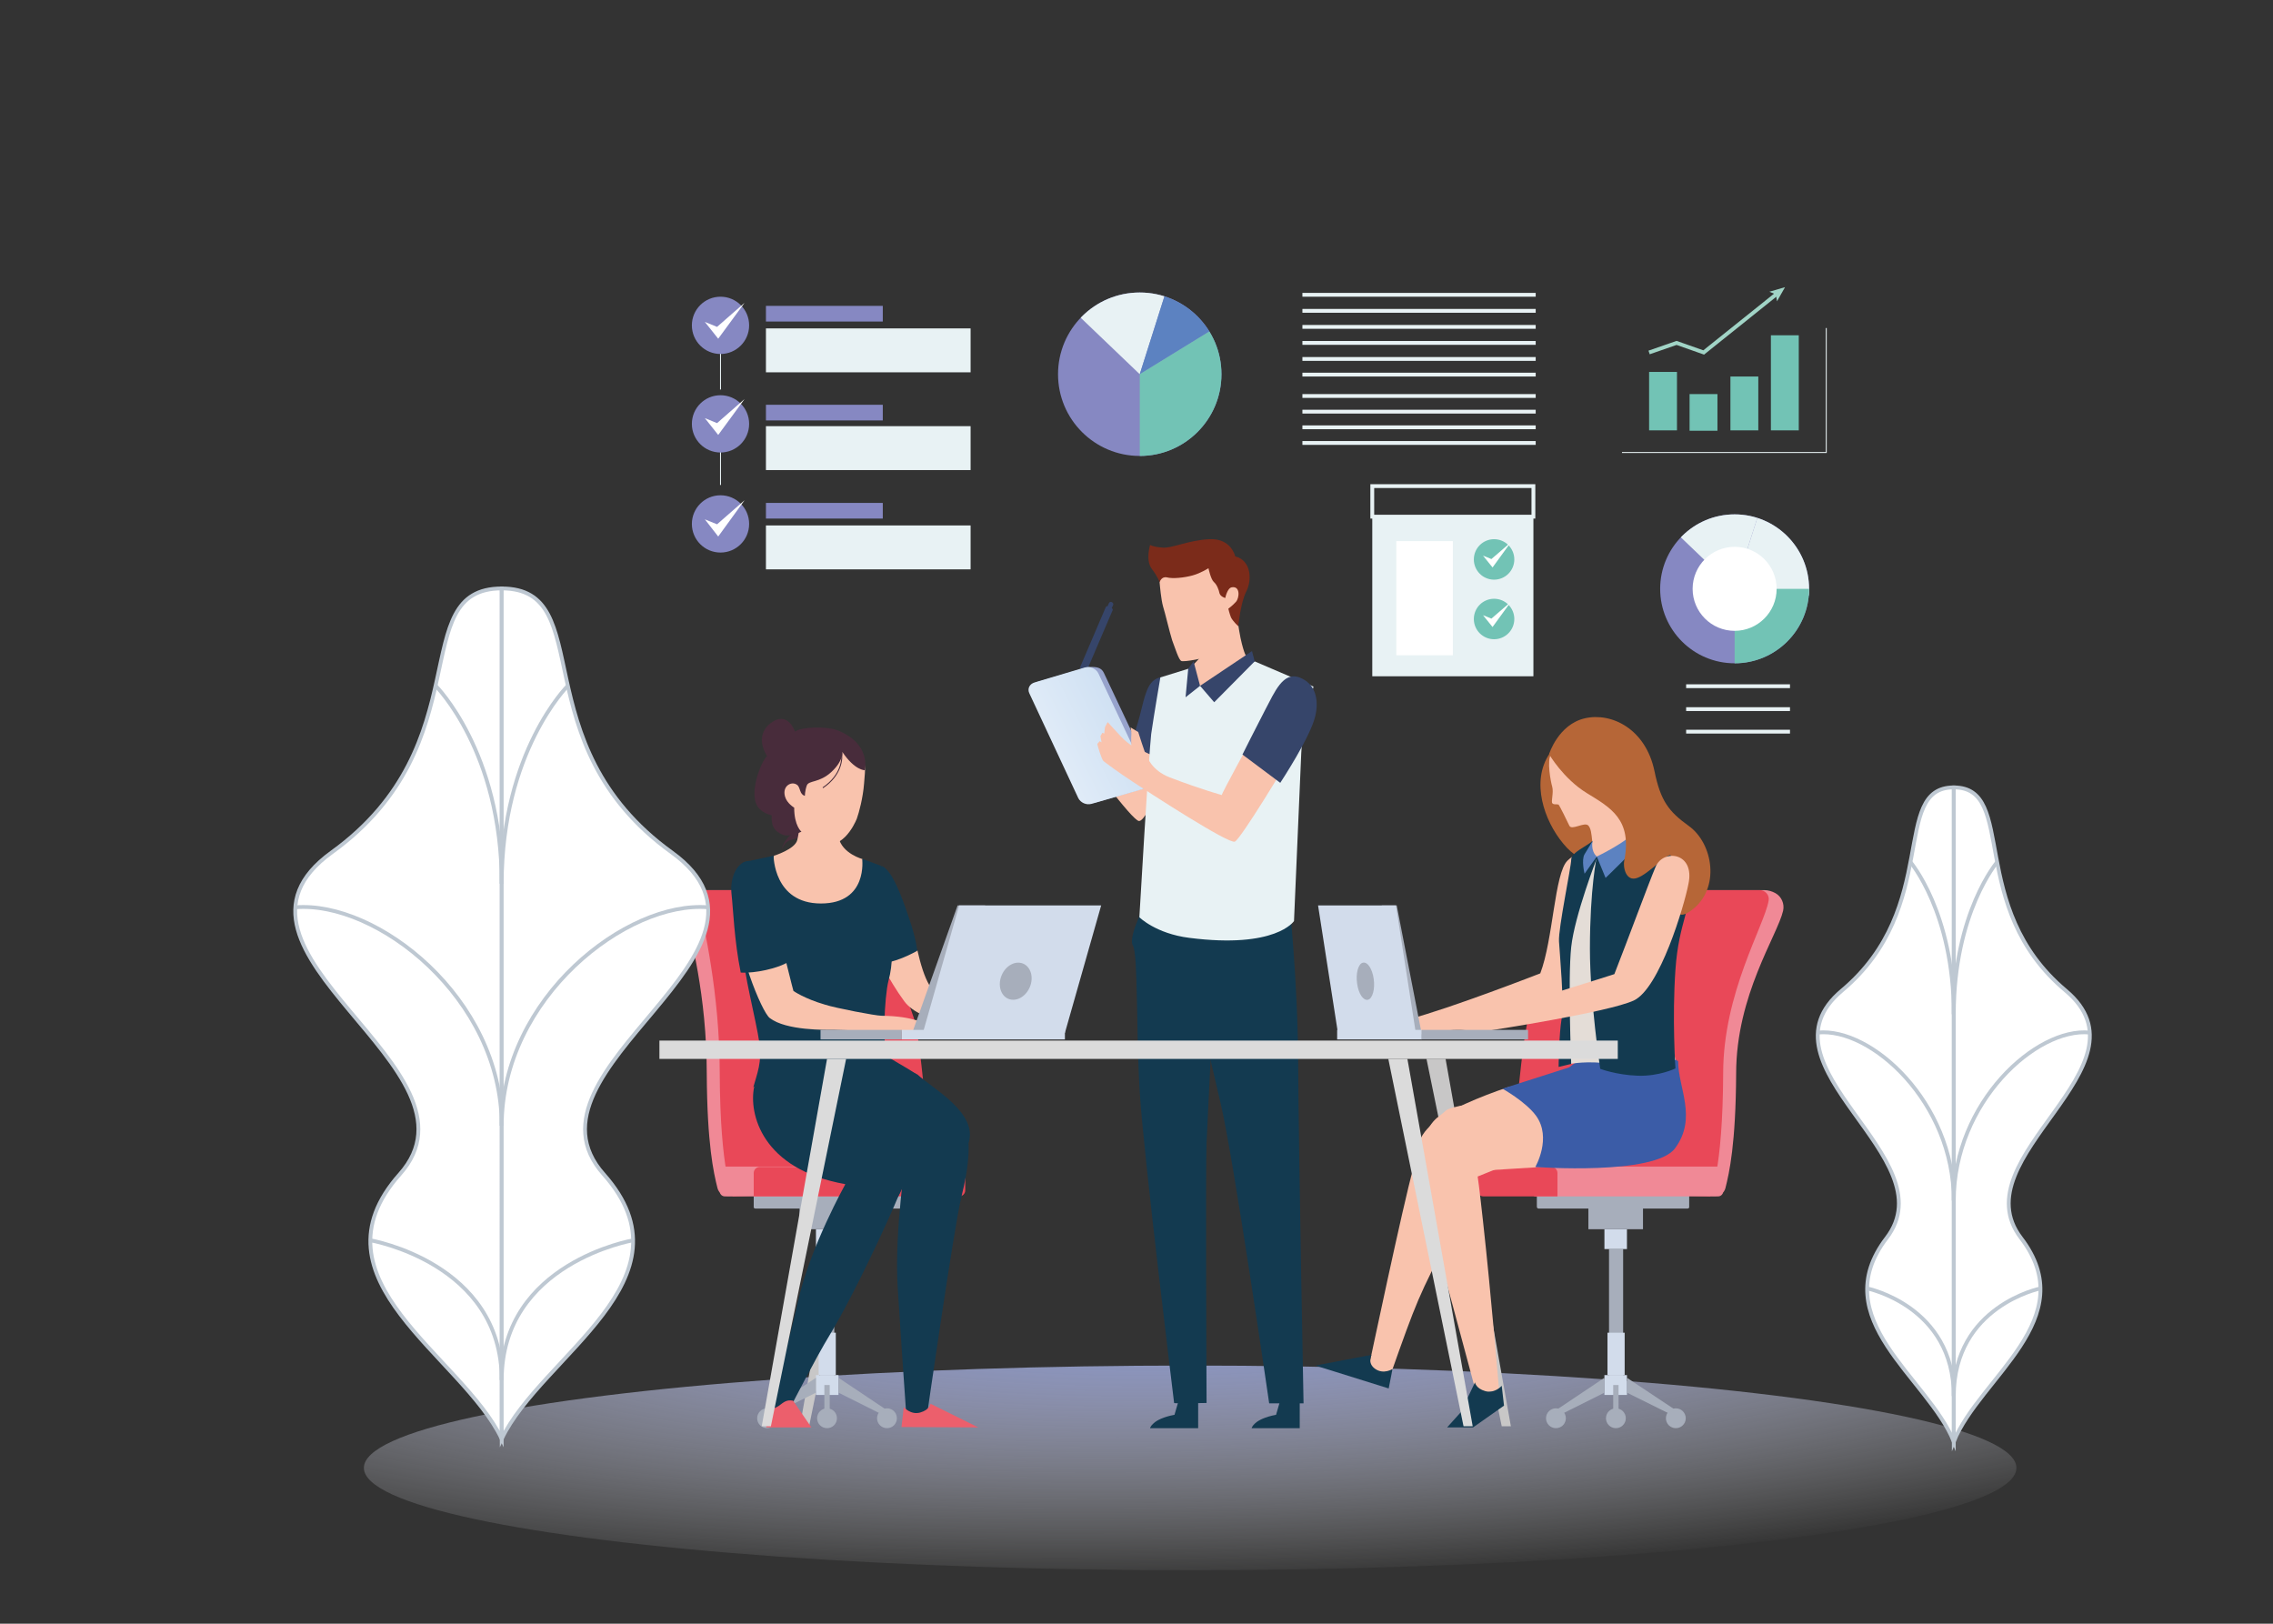 <?xml version="1.0" encoding="utf-8"?>
<!-- Generator: Adobe Illustrator 19.0.0, SVG Export Plug-In . SVG Version: 6.00 Build 0)  -->
<svg version="1.1" id="Capa_1" xmlns="http://www.w3.org/2000/svg" xmlns:xlink="http://www.w3.org/1999/xlink" x="0px" y="0px"
	 viewBox="0 0 595.3 425.2" style="enable-background:new 0 0 595.3 425.2;" xml:space="preserve">
<rect x="0" y="0" width="595.3" height="425.2" fill="#333333" stroke="none"/>
<style type="text/css">
	.st0{clip-path:url(#XMLID_242_);}
	.st1{clip-path:url(#XMLID_242_);fill:url(#XMLID_244_);}
	.st2{fill:none;stroke:#E8F2F4;stroke-width:0.25;stroke-miterlimit:10;}
	.st3{fill:#8688C2;}
	.st4{fill:#FFFFFF;}
	.st5{fill:#E8F2F4;}
	.st6{clip-path:url(#XMLID_245_);fill:#8688C2;}
	.st7{clip-path:url(#XMLID_245_);fill:#E8F2F4;}
	.st8{clip-path:url(#XMLID_245_);fill:#5C82C1;}
	.st9{clip-path:url(#XMLID_245_);fill:#72C3B5;}
	.st10{fill:none;stroke:#E8F2F4;stroke-miterlimit:10;}
	.st11{clip-path:url(#XMLID_246_);fill:#8688C2;}
	.st12{clip-path:url(#XMLID_246_);fill:#E8F2F4;}
	.st13{clip-path:url(#XMLID_246_);fill:#72C3B5;}
	.st14{fill:#C8C7C7;}
	.st15{fill:#482C3B;}
	.st16{fill:#A7AEBB;}
	.st17{fill:#D2DCEB;}
	.st18{fill:#F08996;}
	.st19{fill:#E94858;}
	.st20{fill:#F9C3AD;}
	.st21{fill:#133A50;}
	.st22{fill:#EC5F6C;}
	.st23{fill:none;stroke:#482C3B;stroke-width:0.25;stroke-miterlimit:10;}
	.st24{fill:#3B5CA7;}
	.st25{fill:#B66637;}
	.st26{fill:#E4DDD7;}
	.st27{fill:#5C82C1;}
	.st28{fill:#36456A;}
	.st29{fill:none;stroke:#AEBEDE;stroke-width:0.25;stroke-miterlimit:10;}
	.st30{fill:#97A3CC;}
	.st31{fill:url(#XMLID_247_);}
	.st32{fill:#7B2B1A;}
	.st33{fill:#DBDBDB;}
	.st34{fill:#72C3B5;}
	.st35{fill:none;stroke:#A1D4C6;stroke-miterlimit:10;}
	.st36{fill:#A1D4C6;}
	.st37{clip-path:url(#XMLID_248_);fill:url(#XMLID_249_);}
	.st38{clip-path:url(#XMLID_248_);}
	.st39{fill:url(#XMLID_250_);}
	.st40{fill:url(#XMLID_251_);}
	.st41{fill:url(#XMLID_252_);}
	.st42{fill:url(#XMLID_253_);}
	.st43{fill:#FFFFFF;stroke:#BEC8D2;stroke-miterlimit:10;}
	.st44{fill:none;stroke:#BEC8D2;stroke-miterlimit:10;}
</style>
<g id="XMLID_4_">
	<defs>
		<rect id="XMLID_5_" x="-106.6" y="-14.6" width="636.7" height="438.8"/>
	</defs>
	<clipPath id="XMLID_242_">
		<use xlink:href="#XMLID_5_"  style="overflow:visible;"/>
	</clipPath>
	<g id="XMLID_232_" class="st0">
		<defs>
			<path id="XMLID_233_" d="M229.4,356.9c67,31.8,172.4-19,241.7-17.5c114.7,2.6,108.6,54.8,169.3,60.8
				c71.8,7.1,94.7,55.7,70.9,88.4c-21.9,30.1-76.9,56.9-141.2,78.5c-69.7,23.4-155.6,42.3-246.1,45.3c-90.5,3-184.1-13.1-212.6-43.3
				C97.3,554,65.6,555.9-13.1,551.6c-109.3-6-157.7-37.5-166.1-75.6c-8.4-38.4,0.2-80.3,59-117.4
				C51.2,250.3,182.6,334.6,229.4,356.9z"/>
		</defs>
		<clipPath id="XMLID_243_">
			<use xlink:href="#XMLID_233_"  style="overflow:visible;"/>
		</clipPath>
	</g>
	
		<radialGradient id="XMLID_244_" cx="312.971" cy="323.28" r="375.487" gradientTransform="matrix(1 -2.353937e-002 1.765233e-003 0.22 -0.541 269.659)" gradientUnits="userSpaceOnUse">
		<stop  offset="0.172" style="stop-color:#8795CB"/>
		<stop  offset="0.429" style="stop-color:#AFB6DD;stop-opacity:0.686"/>
		<stop  offset="0.989" style="stop-color:#FFFFFF;stop-opacity:0"/>
	</radialGradient>
	<ellipse id="XMLID_231_" class="st1" cx="311.7" cy="384.4" rx="216.4" ry="26.8"/>
	<g id="XMLID_29_" class="st0">
		<g id="XMLID_209_">
			<g id="XMLID_216_">
				<line id="XMLID_230_" class="st2" x1="188.7" y1="112" x2="188.7" y2="127"/>
				<g id="XMLID_228_">
					<circle id="XMLID_229_" class="st3" cx="188.7" cy="111" r="7.5"/>
				</g>
				<line id="XMLID_227_" class="st2" x1="188.7" y1="87.5" x2="188.7" y2="102"/>
				<g id="XMLID_223_">
					<circle id="XMLID_226_" class="st3" cx="188.7" cy="85.2" r="7.5"/>
					<g id="XMLID_224_">
						<polygon id="XMLID_225_" class="st4" points="188.1,88.7 184.6,84.3 187.8,85.6 195,79.3 						"/>
					</g>
				</g>
				<g id="XMLID_221_">
					<circle id="XMLID_222_" class="st3" cx="188.7" cy="137.2" r="7.5"/>
				</g>
				<g id="XMLID_219_">
					<polygon id="XMLID_220_" class="st4" points="188.1,113.9 184.6,109.5 187.8,110.8 195,104.5 					"/>
				</g>
				<g id="XMLID_217_">
					<polygon id="XMLID_218_" class="st4" points="188.1,140.5 184.6,136 187.8,137.3 195,131 					"/>
				</g>
			</g>
			<rect id="XMLID_215_" x="200.6" y="80.1" class="st3" width="30.6" height="4.1"/>
			<rect id="XMLID_214_" x="200.6" y="86" class="st5" width="53.6" height="11.5"/>
			<rect id="XMLID_213_" x="200.6" y="111.6" class="st5" width="53.6" height="11.5"/>
			<rect id="XMLID_212_" x="200.6" y="137.6" class="st5" width="53.6" height="11.5"/>
			<rect id="XMLID_211_" x="200.6" y="106" class="st3" width="30.6" height="4.1"/>
			<rect id="XMLID_210_" x="200.6" y="131.7" class="st3" width="30.6" height="4.1"/>
		</g>
		<g id="XMLID_203_">
			<defs>
				<circle id="XMLID_204_" cx="298.5" cy="98" r="21.4"/>
			</defs>
			<clipPath id="XMLID_245_">
				<use xlink:href="#XMLID_204_"  style="overflow:visible;"/>
			</clipPath>
			<circle id="XMLID_208_" class="st6" cx="298.5" cy="98" r="21.4"/>
			<polygon id="XMLID_207_" class="st7" points="305.6,75.6 298.5,98 277.8,78.2 307,71.6 			"/>
			<polygon id="XMLID_206_" class="st8" points="305.6,75.6 298.5,98 322.9,83 307,71.6 			"/>
			<polygon id="XMLID_205_" class="st9" points="298.5,119.4 298.5,98 322.9,83 324.8,108.4 303.5,122.4 			"/>
		</g>
		<g id="XMLID_192_">
			<line id="XMLID_202_" class="st10" x1="341.1" y1="77.2" x2="402.2" y2="77.2"/>
			<line id="XMLID_201_" class="st10" x1="341.1" y1="81.4" x2="402.2" y2="81.4"/>
			<line id="XMLID_200_" class="st10" x1="341.1" y1="85.6" x2="402.2" y2="85.6"/>
			<line id="XMLID_199_" class="st10" x1="341.1" y1="89.8" x2="402.2" y2="89.8"/>
			<line id="XMLID_198_" class="st10" x1="341.1" y1="94" x2="402.2" y2="94"/>
			<line id="XMLID_197_" class="st10" x1="341.1" y1="98.1" x2="402.2" y2="98.1"/>
			<line id="XMLID_196_" class="st10" x1="341.1" y1="103.7" x2="402.2" y2="103.7"/>
			<line id="XMLID_195_" class="st10" x1="341.1" y1="107.8" x2="402.2" y2="107.8"/>
			<line id="XMLID_194_" class="st10" x1="341.1" y1="111.9" x2="402.2" y2="111.9"/>
			<line id="XMLID_193_" class="st10" x1="341.1" y1="116" x2="402.2" y2="116"/>
		</g>
		<g id="XMLID_180_">
			<g id="XMLID_184_">
				<g id="XMLID_186_">
					<defs>
						<circle id="XMLID_187_" cx="454.3" cy="154.2" r="19.5"/>
					</defs>
					<clipPath id="XMLID_246_">
						<use xlink:href="#XMLID_187_"  style="overflow:visible;"/>
					</clipPath>
					<circle id="XMLID_191_" class="st11" cx="454.3" cy="154.2" r="19.5"/>
					<polygon id="XMLID_190_" class="st12" points="460.8,133.9 454.3,154.2 435.5,136.2 462.1,130.3 					"/>
					<polygon id="XMLID_189_" class="st12" points="460.8,133.9 454.3,154.2 479.6,156.5 470.6,136.1 					"/>
					<polygon id="XMLID_188_" class="st13" points="454.3,173.7 454.3,154.2 476,154.2 478.2,163.7 458.9,176.4 					"/>
				</g>
				<circle id="XMLID_185_" class="st4" cx="454.3" cy="154.2" r="11"/>
			</g>
			<line id="XMLID_183_" class="st10" x1="441.6" y1="179.7" x2="468.8" y2="179.7"/>
			<line id="XMLID_182_" class="st10" x1="441.6" y1="185.7" x2="468.8" y2="185.7"/>
			<line id="XMLID_181_" class="st10" x1="441.6" y1="191.6" x2="468.8" y2="191.6"/>
		</g>
		<g id="XMLID_54_">
			<g id="XMLID_177_">
				<polygon id="XMLID_179_" class="st14" points="209.5,373.5 211.9,373.5 231.6,277.3 226.6,277.3 				"/>
				<polygon id="XMLID_178_" class="st14" points="395.7,373.5 393.3,373.5 373.6,277.3 378.6,277.3 				"/>
			</g>
			<g id="XMLID_134_">
				<path id="XMLID_176_" class="st15" d="M206.3,219.4c-0.8,0.9-1.3,2-1.6,3.1c0.4-0.8,0.8-1.7,1.6-2.2c1-0.6,2.3-0.5,3.3-1.2
					c0.9-0.6,1.4-1.7,1.8-2.7c-0.8,0.6-1.6,1.2-2.6,1.5C207.9,218.2,207,218.6,206.3,219.4z"/>
				<g id="XMLID_157_">
					<g id="XMLID_162_">
						<g id="XMLID_163_">
							<rect id="XMLID_175_" x="214.8" y="327.1" class="st16" width="3.7" height="35.6"/>
							<rect id="XMLID_174_" x="213.7" y="321.9" class="st17" width="5.9" height="5.2"/>
							<rect id="XMLID_173_" x="214.4" y="349" class="st17" width="4.5" height="11.1"/>
							<rect id="XMLID_172_" x="213.7" y="360.1" class="st17" width="5.9" height="5.2"/>
							<rect id="XMLID_171_" x="209.4" y="312.1" class="st16" width="14.3" height="9.8"/>
							<path id="XMLID_170_" class="st16" d="M197.9,316.5h38.9c0.3,0,0.5-0.2,0.5-0.5v-6.3c0-0.3-0.2-0.5-0.5-0.5h-38.9
								c-0.3,0-0.5,0.2-0.5,0.5v6.3C197.3,316.3,197.6,316.5,197.9,316.5z"/>
							<polygon id="XMLID_169_" class="st16" points="202.4,370.3 213.7,364.7 213.7,360.8 200.9,369.3 							"/>
							<circle id="XMLID_168_" class="st16" cx="200.9" cy="371.4" r="2.6"/>
							<circle id="XMLID_167_" class="st16" cx="216.6" cy="371.4" r="2.6"/>
							<polygon id="XMLID_166_" class="st16" points="230.8,370.3 219.6,364.7 219.6,360.8 232.3,369.3 							"/>
							<circle id="XMLID_165_" class="st16" cx="232.3" cy="371.4" r="2.6"/>
							<rect id="XMLID_164_" x="215.9" y="362.7" class="st16" width="1.4" height="8.6"/>
						</g>
					</g>
					<path id="XMLID_161_" class="st18" d="M190.7,313.2c-1.3,0-2.5-0.8-2.8-2.1c-1-4-2.7-11.4-2.8-30c0-20.5-4.3-36.1-5.8-42.6
						c-0.4-1.8,0.4-3.7,2-4.6l0,0c0.9-0.5,1.9-0.8,2.9-0.8h35.6c0,0,14.6,26.2,16.6,35.2c1.9,9,4.6,43.4,4.6,43.4L190.7,313.2z"/>
					<path id="XMLID_160_" class="st19" d="M191.9,313.3c0,0-3.3-6.5-3.4-32.2c0-21.1-4.2-38.5-5.5-45.2c-0.3-1.5,0.9-2.8,2.3-2.8
						h37.9c0,0,14.6,26.2,16.6,35.2c1.9,9,4.6,43.4,4.6,43.4L191.9,313.3z"/>
					<path id="XMLID_159_" class="st18" d="M189.8,313.3h36.6v-7.8h-37.9v6.5C188.5,312.7,189.1,313.3,189.8,313.3z"/>
					<path id="XMLID_158_" class="st19" d="M197.3,313.3h53.9c0.9,0,1.6-0.7,1.6-1.6v-4.5c0-0.9-0.7-1.6-1.6-1.6H199
						c-0.9,0-1.6,0.7-1.6,1.6V313.3z"/>
				</g>
				<path id="XMLID_156_" class="st20" d="M202.7,224.1c0,0,5.5-1.7,6.1-4.1c0.5-1.9,1.2-8,1.2-8h9.6c0,0-0.4,5.4,0,7.2
					c0.9,4.4,6.4,5.8,6.4,5.8l0.8,13.6l-14.2,11.9l-13.7-13.7L202.7,224.1z"/>
				<path id="XMLID_98_" class="st20" d="M224.7,197.1c2.4,3.2,1.9,3.7,1.6,8.1c-0.3,3.8-1.3,7.5-1.9,9.2c-0.7,1.7-4.1,8.9-10.2,6.3
					c-3.4-1.5-7.2-5-8.3-7.5c-0.8-1.8-1.2-5.1-1.3-8.1c-0.1-3-0.1-6.8,0-9C205,188.3,220.2,191.2,224.7,197.1z"/>
				<g id="XMLID_146_">
					<path id="XMLID_154_" class="st21" d="M240.5,288.7c5.2-1.1,8.2,0.6,11.3,4.3c3.1,3.8,1.9,12.9,0,20.4
						c-1.9,7.5-9.1,57.8-9.1,57.8h-5.3c0,0-1.4-19.8-2.3-34.2c-0.9-14.5,2.3-35.1,2.3-35.1L217,288.7
						C217,288.7,235.8,289.7,240.5,288.7z"/>
					<path id="XMLID_153_" class="st21" d="M240.3,281.4c4,3.7,15.8,10,13.4,17.8l-15.8,6.7c0,0-16-5.8-21-17.2
						c-4.9-11.4-4.9-11.4-4.9-11.4l10.6-4.2L240.3,281.4z"/>
					<path id="XMLID_152_" class="st21" d="M228.7,291.5c2.9,2.1,10.8,5.6,9.2,14.5c-0.8,4.6-13.6,32.1-20.6,43.6
						c-3.6,5.9-9.9,18.2-9.9,18.2l-6,1.4c0,0,4.6-15,7.7-28.8c3.1-13.8,12.3-30.3,12.3-30.3s-6.8-4.6-11.8-6.8
						c-5-2.2-7.7-3.1-0.2-10.3C217,285.8,223.1,287.4,228.7,291.5z"/>
					<path id="XMLID_151_" class="st20" d="M240.3,249c0.8,3.5,1.8,6.8,3.1,9c1.3,2.2,27.1,11.7,27.1,11.7h-15.1
						c0,0-14.4-1.9-18.5-7.4c-4.1-5.5-7.9-13.4-7.9-13.4H240.3z"/>
					<path id="XMLID_150_" class="st21" d="M231,226.8c2.7,1.2,5.2,8,7.1,13.7c2,5.8,2.1,8.5,2.1,8.5s-6.9,4-10.6,3
						c0,0-3.5-12.5-1.1-18.8C231,226.8,231,226.8,231,226.8z"/>
					<path id="XMLID_149_" class="st21" d="M217.6,281.9c7.5-0.3,15.1-0.5,22.6-0.5c-3.7-2.4-6.9-4-7.6-4.7
						c-1.6-1.6-1-15.6,0.1-19.9c1.2-4.3,1.1-9.4,0.2-11.6c-0.8-2.2-2-18.4-2-18.4l-5.1-1.9c0,0,1.6,11.7-10.8,11.7
						c-12.4,0-12.4-12.5-12.4-12.5l-7.9,1.7c0,0-0.6,15.3-0.3,22.2c0.3,6.9,3.6,18.9,4.5,25.2c0.7,4.9-0.6,7.9-1.6,11.5
						C203.8,282.3,210.7,281.7,217.6,281.9z"/>
					<path id="XMLID_148_" class="st22" d="M207.7,366.8c-1.7-0.3-2.3,0.3-3.8,1.4c-1.5,1-3.2,1-3.2,1v4.6h11.8L207.7,366.8z"/>
					<path id="XMLID_147_" class="st22" d="M243.7,367.6c0,0-0.2,1.6-2.7,2.3c-2.5,0.7-4.3-1.4-4.3-1.4l-0.6,5.2l20.1,0.1
						L243.7,367.6z"/>
				</g>
				<path id="XMLID_145_" class="st20" d="M244.1,268.5c-2.3-0.3-4.4-2.4-13.2-2.5c-1.6,0-12-2-14.8-2.9c-5.5-1.6-8.3-3.6-8.3-3.6
					s-3.2-11.9-4.4-19.5c-3.6-0.4-7.1-0.8-10.6-1.4c-0.1,9.5,6.6,26.3,8.8,28c4.3,3.3,14.6,3.1,17,3.1c5.7,0.1,29.9,0.8,29.9,0.8
					S250.3,269.3,244.1,268.5z"/>
				<path id="XMLID_144_" class="st21" d="M206.3,252c0,0-3.2-18.9-4.2-20.9c-4.8-10.3-11.4-4.8-10.5,3.2c0.4,3.4,0.7,12.1,2.4,20.4
					C197.9,254.9,203.6,253.6,206.3,252z"/>
				<g id="XMLID_138_">
					<polygon id="XMLID_143_" class="st16" points="238.9,270.5 248.5,270.5 258,237.1 250.8,237.1 					"/>
					<polygon id="XMLID_142_" class="st17" points="241.7,270.5 278.9,270.5 288.4,237.1 251.2,237.1 					"/>
					<rect id="XMLID_141_" x="236.2" y="269.7" class="st17" width="42.7" height="2.5"/>
					<rect id="XMLID_140_" x="214.9" y="269.7" class="st16" width="21.3" height="2.5"/>
					
						<ellipse id="XMLID_139_" transform="matrix(-0.921 -0.389 0.389 -0.921 410.754 597.007)" class="st16" cx="265.7" cy="257" rx="4" ry="5"/>
				</g>
				<path id="XMLID_137_" class="st21" d="M197.5,284.7c-1.4,6.8,1.9,21.5,23.9,25.4l12.5,5.1c0,0,5-5.6,3.4-13.4
					s-10.4-10.7-16.2-20.1c0,0-9.1-3.8-15-1.8C200.4,282,197.5,284.7,197.5,284.7z"/>
				<path id="XMLID_136_" class="st15" d="M226.5,201.7c0,0-2.6,0.1-5.9-4.8c0,0,0.4,2.2-2.8,5.2c-3.2,3-6,2.2-6.5,3.6
					c-0.5,1.4-0.5,2.7-0.5,2.7s-0.5,0-1-0.8c-0.3-0.5-0.5-1.8-1.1-2.1c-1.4-1-3.9,0.3-3.1,3.1c0.5,1.8,2.4,2.9,2.4,2.9
					c0,4.8,1.9,6.3,1.9,6.3s-3.2,1.5-4.9,0.8c-2.4-1-3-2.5-2.9-5.1c0,0-1.8-0.3-3.2-1.7c-3.3-3.3,0.5-12.6,2-13.8
					c0,0-3.6-5.1,0.9-8.6c4.6-3.5,6.4,2.2,6.4,2.2c1.5-1.2,7.8-1.5,11-0.4C228.3,194.7,226.5,201.7,226.5,201.7z"/>
				<path id="XMLID_135_" class="st23" d="M220.4,196.9c0.3,1.8,0,6.1-4.9,9.4"/>
			</g>
			<g id="XMLID_114_">
				<g id="XMLID_120_">
					<g id="XMLID_121_">
						<rect id="XMLID_133_" x="421.4" y="327.1" class="st16" width="3.7" height="35.6"/>
						<rect id="XMLID_132_" x="420.2" y="321.9" class="st17" width="5.9" height="5.2"/>
						<rect id="XMLID_131_" x="421" y="349" class="st17" width="4.5" height="11.1"/>
						<rect id="XMLID_130_" x="420.2" y="360.1" class="st17" width="5.9" height="5.2"/>
						<rect id="XMLID_129_" x="416" y="312.1" class="st16" width="14.3" height="9.8"/>
						<path id="XMLID_2_" class="st16" d="M441.9,316.5H403c-0.3,0-0.5-0.2-0.5-0.5v-6.3c0-0.3,0.2-0.5,0.5-0.5h38.9
							c0.3,0,0.5,0.2,0.5,0.5v6.3C442.5,316.3,442.2,316.5,441.9,316.5z"/>
						<polygon id="XMLID_127_" class="st16" points="437.4,370.3 426.1,364.7 426.1,360.8 438.9,369.3 						"/>
						<circle id="XMLID_126_" class="st16" cx="438.9" cy="371.4" r="2.6"/>
						<circle id="XMLID_125_" class="st16" cx="423.2" cy="371.4" r="2.6"/>
						<polygon id="XMLID_124_" class="st16" points="409,370.3 420.2,364.7 420.2,360.8 407.5,369.3 						"/>
						<circle id="XMLID_123_" class="st16" cx="407.5" cy="371.4" r="2.6"/>
						<rect id="XMLID_122_" x="422.5" y="362.7" class="st16" width="1.4" height="8.6"/>
					</g>
				</g>
				<path id="XMLID_119_" class="st18" d="M449.1,313.2c1.3,0,2.5-0.8,2.8-2.1c1-4,2.7-11.4,2.8-30c0-20.5,10.8-36.1,12.3-42.6
					c0.4-1.8-0.4-3.7-2-4.6l0,0c-0.9-0.5-1.9-0.8-2.9-0.8h-42.1c0,0-14.6,26.2-16.6,35.2s-4.6,43.4-4.6,43.4L449.1,313.2z"/>
				<path id="XMLID_118_" class="st19" d="M447.9,313.3c0,0,3.3-6.5,3.4-32.2c0-21.1,10.7-38.5,11.9-45.2c0.3-1.5-0.9-2.8-2.3-2.8
					h-44.4c0,0-14.6,26.2-16.6,35.2c-1.9,9-4.6,43.4-4.6,43.4L447.9,313.3z"/>
				<g id="XMLID_115_">
					<path id="XMLID_117_" class="st18" d="M450,313.3h-48.2v-7.8h49.5v6.5C451.3,312.7,450.7,313.3,450,313.3z"/>
					<path id="XMLID_116_" class="st19" d="M407.9,313.3h-19.4c-0.9,0-1.6-0.7-1.6-1.6v-4.5c0-0.9,0.7-1.6,1.6-1.6h17.8
						c0.9,0,1.6,0.7,1.6,1.6V313.3z"/>
				</g>
			</g>
			<g id="XMLID_111_">
				<path id="XMLID_113_" class="st20" d="M410.5,225.4c-3.4,3.4-3.7,20.6-7.1,29.5c0,0-23.6,9.2-34.4,12l3.7,3.9
					c0,0,32-7.7,36.1-10.4c6.2-4.1,9.8-20.9,10.4-29.2C419.8,222.8,414.1,221.8,410.5,225.4z"/>
				<path id="XMLID_112_" class="st20" d="M371.6,267.4l-2.6-0.6c0,0-5.4-0.5-7.1-0.7c-1.7-0.2-3.8,1.7-6.2,2.5
					c-2.4,0.7-4.7,2.2-4.7,2.2h1.9l3.9,0.6l3.5-0.6c0,0,4.1-0.4,6.5,0c2.4,0.4,6,0,6,0L371.6,267.4z"/>
			</g>
			<g id="XMLID_93_">
				<path id="XMLID_110_" class="st20" d="M395,284.7c-7.3,2.4-16.3,6.3-19,8.8c-2.6,2.5-7.8,5.9-3.6,19.4
					c2.7,8.6,14.3,52.2,14.3,52.2l5.9-1.1c0,0-2.1-25.3-4.2-44.2c-1-9.2-1.4-11.7-1.4-11.7l7.9-3.2c10.1-4.1,6.6-21.4,6.6-21.4
					L395,284.7z"/>
				<path id="XMLID_109_" class="st20" d="M378.6,290.9c-2.6,2.5-4.5,1.6-8.5,15.2c-2.5,8.7-11.7,52.3-11.7,52.3l5.5,2.4
					c7.4-20.9,7.4-20.8,16.1-37.8c4.2-8.2,6-16.3,6-16.3l16.1-1c10.1-4.1,6.6-18.8,6.6-18.8S381.2,288.4,378.6,290.9z"/>
				<path id="XMLID_108_" class="st24" d="M439.5,277.9c0,7,5.1,14.8-0.8,22.8c-5.3,7.2-36.6,4.9-36.6,4.9s4.4-7.6,0.2-13.4
					c-2.7-3.7-8.8-7.1-8.8-7.1l17.5-5.6l14-10.9L439.5,277.9z"/>
				<path id="XMLID_107_" class="st25" d="M422,223.8c-0.9,3.2-7.7,3.2-12.6-2.9c-5-6-8.5-16.2-3.6-23.5c4.9-7.2,11.5,6.8,13.8,14.2
					C421.8,219.2,422,223.8,422,223.8z"/>
				<path id="XMLID_106_" class="st20" d="M406.3,197.4c-1.3,1.6-0.1,7.6,0.2,8.5c0.5,1.7-0.4,4.1,0.1,4.5c0.5,0.4,0.8,0.1,1.6,0.3
					c0.1,0,2.4,4.6,2.8,5.5c0.6,1.4,4-1.1,5,0c0.7,0.8,0.8,2.2,1,4l-2,8l16.1-3.1c0,0-4.7-7-5.9-10.2s0.3-6.7-0.1-11
					c-0.4-4.3-2.3-9.8-8.4-10.4C411.5,193,407.9,195.5,406.3,197.4z"/>
				<path id="XMLID_105_" class="st26" d="M411.4,278.6c0,0,4.1-0.9,10.8,0c6.7,0.9,16.6-1,16.6-1s-4.1-21-3.8-30.5
					c0.3-9.5,1-19.8,1-19.8l-17.8-3c0,0-4.3,1.5-6.8,8.5C409,239.8,409.4,269.9,411.4,278.6z"/>
				<path id="XMLID_104_" class="st21" d="M417.1,220.2c-1.3,1.3-5.6,3-5.6,4.9c0,1.9-3.4,18-3.2,21.4c0.2,3.4,1.4,16.2,0.7,20.2
					s-0.8,12.7-0.8,12.7l3.3-0.8c0,0-0.9-22.3,0-30.6c0.9-8.3,6.8-23.5,6.8-23.5l-2.2-0.8L417.1,220.2z"/>
				<path id="XMLID_103_" class="st21" d="M423.6,224.5l-5.4-0.2c0,0-1.8,8.3-1.8,24.2c0,13.4,2.7,31.4,2.7,31.4s4.2,1.6,9.8,1.8
					c5.6,0.2,9.9-1.9,9.9-1.9s-0.9-13.1,0-25.9c0.9-12.8,4.4-15.7,3.7-24c-1.1-13.9-13.6-9-13.6-9L423.6,224.5z"/>
				<path id="XMLID_102_" class="st27" d="M418.2,224.3c0,0,8.6-4.1,10-6.8c0,0,0.9,2.3,0.8,3.4c-0.2,1.1-8.5,9-8.5,9L418.2,224.3z"
					/>
				<path id="XMLID_101_" class="st25" d="M425.4,225.3c2.1-10.7-3.6-13.8-9.8-17.6c-6.2-3.8-9.9-10.2-9.9-10.2s2.4-7.8,9.4-9.4
					c7-1.6,15.9,2.8,18.2,13.8c1.6,7.8,3.7,10.6,9,14.4c6.4,4.6,8.3,16.4,0.8,22c-6.9,5.2-2.9-7.2-5.5-14.2
					c-0.4-1.2-5.8,4.8-8.8,5.8C425.8,231,425,227,425.4,225.3z"/>
				<path id="XMLID_100_" class="st27" d="M417.1,220.2c0,0-0.6,2.6,1.1,4.1l-3.2,4.5c0,0-0.9-3.6,0-5.1
					C415.9,222.3,417.1,220.2,417.1,220.2z"/>
				<path id="XMLID_99_" class="st21" d="M386.3,362c0,0,0.2,1.6,2.7,2.3c2.5,0.7,4.3-1.4,4.3-1.4l0.6,5.2l-8.1,5.7H379l3.6-4
					L386.3,362z"/>
				<path id="XMLID_97_" class="st21" d="M359.2,354.8c0,0-1.2,2.2,1,3.7c2.2,1.5,4.5,0,4.5,0l-1,5.1l-19.2-6L359.2,354.8z"/>
				<g id="XMLID_94_">
					<path id="XMLID_96_" class="st20" d="M433.6,227c-1.9,4.5-7.3,19.2-10.8,28.1c0,0-25.2,8.1-36,10.8l3.7,3.9
						c0,0,30.7-4.7,37.4-7.8c6.8-3.2,13.2-24.8,14.3-30.5C444,223.2,435.6,222.2,433.6,227z"/>
					<path id="XMLID_95_" class="st20" d="M389.5,266.5l-2.6-0.6c0,0-5.4-0.5-7.1-0.7c-1.7-0.2-3.8,1.7-6.2,2.5
						c-2.4,0.7-4.7,2.2-4.7,2.2h1.9l3.9,0.6l3.5-0.6c0,0,4.1-0.4,6.5,0c2.4,0.4,6,0,6,0L389.5,266.5z"/>
				</g>
			</g>
			<g id="XMLID_90_">
				<path id="XMLID_92_" class="st28" d="M289.6,159l-6.8,15.9l1.8,0.8l6.8-15.9c0.1-0.2,0-0.4-0.2-0.5c-0.4-0.2-0.7-0.3-1.1-0.5
					C289.9,158.7,289.7,158.8,289.6,159z"/>
				<path id="XMLID_91_" class="st28" d="M289.6,162.9l-1.1-0.5l1.9-4.4c0.1-0.3,0.5-0.5,0.8-0.3l0,0c0.3,0.1,0.5,0.5,0.3,0.8
					L289.6,162.9z"/>
			</g>
			<g id="XMLID_69_">
				<path id="XMLID_89_" class="st20" d="M307.5,196.6c0,0-6.7,18.5-9.2,18.4c-1.8-0.1-14.1-16.9-16.1-19.8c-2-2.9-5.8-9.7-5.8-9.7
					l5-1.6c0,0,8.6,10.4,10.8,12.2c2.2,1.9,3.1,2.6,3.1,2.6l2.6-7L307.5,196.6z"/>
				<path id="XMLID_88_" class="st28" d="M303.8,177.4c-2.7,0.7-3.6,3.1-4.8,8.1c-1.2,5-2.9,9.7-2.9,9.7l8.9,4.1
					c0,0,1.6-8.8,2.2-14.4C307.9,179.3,306.2,176.8,303.8,177.4z"/>
				<path id="XMLID_87_" class="st21" d="M340.4,367.5v6.5h-12.6c0,0,0.5-2.4,6.4-3.5l0.9-3.1H340.4z"/>
				<path id="XMLID_86_" class="st21" d="M313.8,367.5v6.5h-12.6c0,0,0.5-2.4,6.4-3.5l0.9-3.1H313.8z"/>
				<path id="XMLID_85_" class="st21" d="M337.6,235.7c0,0,2.3,20.8,2.4,43.1c0.1,22.3,1.4,88.7,1.4,88.7h-9c0,0-9.3-64.1-12.7-78.5
					c-3.4-14.4-12.2-53.1-12.2-53.1L337.6,235.7z"/>
				<path id="XMLID_84_" class="st20" d="M323.8,160.2c0,0,0.6,4.5,1.1,6.9c0.5,2.3,0.9,3.5,1.2,4.2c0.8,1.6,5.6,6.3,5.6,6.3
					s-15,7.9-19.3,7.9c-4.4,0-2.9-8.8-2.9-8.8s4.8-3.8,5.5-5.7c0.7-1.9,1.1-7.5,1.1-7.5L323.8,160.2z"/>
				<path id="XMLID_83_" class="st21" d="M318,258.5c0,0-1.7,34-2,40.7c-0.3,6.7,0,68.2,0,68.2s-8.5,0.2-8.5,0c0-0.2-8-64.9-9-81.4
					c-1-16.5-0.4-36.1-1.8-38.4c-1.4-2.3,3.7-11.9,3.7-11.9l12,3.2L318,258.5z"/>
				<path id="XMLID_82_" class="st5" d="M328.6,173.2l15.4,6.6c0,0-3,12.4-3.2,17.4c-0.2,4.9-1.9,44-1.9,44s-4.7,7.3-27.4,4.4
					c-8.8-1.1-13.1-5.4-13.1-5.4s2.5-43,3.1-48c0.7-4.9,2.4-14.8,2.4-14.8l7.4-2.3l3,4.5L328.6,173.2z"/>
				<path id="XMLID_81_" class="st29" d="M310.3,237.9"/>
				<path id="XMLID_80_" class="st29" d="M314.3,179.6"/>
				<polygon id="XMLID_79_" class="st28" points="327.9,170.5 314.3,179.6 318,183.9 328.6,173.2 				"/>
				<polygon id="XMLID_78_" class="st28" points="314.3,179.6 310.5,182.6 311.2,175.1 312.6,173.2 				"/>
				<g id="XMLID_75_">
					<path id="XMLID_60_" class="st30" d="M299.9,206.4l-13.1,3.8c-1.3,0.4-2.9-0.3-3.5-1.5l-12.8-27.3c-0.6-1.2,0-2.5,1.4-2.9
						l13-3.8c2.4-0.2,3.6,0.2,4.2,1.5l12.8,27.1C302.4,204.5,302.2,205.3,299.9,206.4z"/>
					
						<linearGradient id="XMLID_247_" gradientUnits="userSpaceOnUse" x1="495.704" y1="178.761" x2="529.953" y2="178.401" gradientTransform="matrix(0.923 -0.32 0.451 0.927 -275.378 193.482)">
						<stop  offset="0" style="stop-color:#EEF4FB"/>
						<stop  offset="0.379" style="stop-color:#E1ECF8"/>
						<stop  offset="1" style="stop-color:#D0E1F3"/>
					</linearGradient>
					<path id="XMLID_55_" class="st31" d="M299.1,206.7l-13.2,3.8c-1.4,0.4-2.9-0.3-3.5-1.5l-12.8-27.4c-0.6-1.2,0-2.5,1.4-2.9
						l13.1-3.9c1.4-0.4,3,0.3,3.6,1.6l12.9,27.4C301.2,204.9,300.5,206.3,299.1,206.7z"/>
				</g>
				<g id="XMLID_72_">
					<path id="XMLID_74_" class="st20" d="M337.2,199.4c0,0-12.2,20.3-13.8,21c-1.6,0.7-22.7-13-26.6-15.6c-4-2.6-7.3-5.1-7.8-5.5
						s-1.7-4.5-1.6-4.5c0,0,0.6-0.7,0.6-0.7l0.5,0.3l-0.3-1.6l0.5-0.9l0.5,0.2l0.2-1.7l0.7-1.3c0,0,2.1,2.3,3.4,3.7
						c1.3,1.4,2.8,2.4,2.8,2.4s-0.1-2.2,0-2.7c0.1-0.5-0.2-2-0.2-2l2,1.2c0,0,1.8,5.7,2.1,6.1c0.3,0.4,1.3,3.9,6.2,5.8
						c8.7,3.3,13.6,4.6,13.6,4.6c-0.3,0,8-15.1,8-15.1L337.2,199.4z"/>
					<path id="XMLID_73_" class="st28" d="M344.5,187.4c-1.2,5.5-9.2,17.6-9.2,17.6l-9.9-7.4c0,0,3.9-7.8,6-11.8
						c2.4-4.5,4.6-10,8.9-8.4C344.4,178.9,345.5,183,344.5,187.4z"/>
				</g>
				<path id="XMLID_71_" class="st20" d="M306.4,148.5c-1.1,1-2.8,2.9-2.7,4s0.4,4.5,0.9,6.3c0.6,1.9,1.7,6.7,2.4,8.9
					c0.8,2.1,1.7,5.1,2.4,5.4c0.7,0.3,6.4-0.7,7.5-1.5c1.1-0.8,6.9-7.1,5.6-11.8c0,0,1.5,0.2,2.4-4.4c0.2-1.2-4.7-4.6-5.4-5.8
					c-1.9-2.9-8.6-0.6-10.6-0.5C307.1,149.1,306.4,148.5,306.4,148.5z"/>
				<path id="XMLID_70_" class="st32" d="M303.7,152.5c0,0,0.4-1.6,1.9-1.3c1.5,0.4,4.5,0.1,6.7-0.5c2.2-0.6,4.2-1.9,4.2-1.9
					s0.6,2.9,1.4,3.6c0.8,0.7,1.3,2,1.5,3c0.3,0.9,1.5,1.2,1.5,1.2s0.5-2.6,1.7-2.8c2.3-0.4,2,2.8,1.1,3.8s-2,1.8-2,1.8
					s0.3,1.3,0.7,2.3c0.5,1,1.9,2.3,1.9,2.3s0.6-6.2,2.1-9.1c1.5-2.9,1.4-8.1-2.9-9.2c0,0-1-4.7-6.6-4.5c-5.6,0.2-10.1,2.5-12.5,2.2
					c-2.5-0.2-3.2-0.7-3.2-0.7s-1.2,4,0.4,6.2C303.3,151.1,303.7,152.5,303.7,152.5z"/>
			</g>
			<g id="XMLID_62_">
				<g id="XMLID_63_">
					<polygon id="XMLID_68_" class="st16" points="372.3,270.5 367.1,270.5 361.9,237.1 365.8,237.1 					"/>
					<polygon id="XMLID_67_" class="st17" points="370.8,270.5 350.4,270.5 345.2,237.1 365.6,237.1 					"/>
					<rect id="XMLID_66_" x="350.2" y="269.7" class="st17" width="22.2" height="2.5"/>
					<rect id="XMLID_65_" x="372.3" y="269.7" class="st16" width="27.9" height="2.5"/>
					<path id="XMLID_64_" class="st16" d="M359.6,255.4c0.6,2.6,0.2,5.3-0.9,6.2c-1.1,0.8-2.5-0.5-3.1-3.1c-0.6-2.6-0.2-5.3,0.9-6.2
						C357.7,251.5,359,252.9,359.6,255.4z"/>
				</g>
			</g>
			<g id="XMLID_56_">
				<rect id="XMLID_61_" x="172.7" y="272.5" class="st33" width="251" height="4.8"/>
				<g id="XMLID_57_">
					<polygon id="XMLID_59_" class="st33" points="199.5,373.5 201.9,373.5 221.6,277.3 216.6,277.3 					"/>
					<polygon id="XMLID_58_" class="st33" points="385.7,373.5 383.3,373.5 363.6,277.3 368.6,277.3 					"/>
				</g>
			</g>
		</g>
		<g id="XMLID_42_">
			<rect id="XMLID_53_" x="359.4" y="135.3" class="st5" width="42.2" height="41.8"/>
			<rect id="XMLID_52_" x="365.7" y="141.7" class="st4" width="14.8" height="29.9"/>
			<rect id="XMLID_51_" x="359.4" y="127.3" class="st10" width="42.2" height="8"/>
			<g id="XMLID_49_">
				<circle id="XMLID_50_" class="st34" cx="391.3" cy="146.5" r="5.3"/>
			</g>
			<g id="XMLID_47_">
				<polygon id="XMLID_48_" class="st4" points="390.9,148.6 388.4,145.5 390.6,146.4 395.7,142 				"/>
			</g>
			<g id="XMLID_45_">
				<circle id="XMLID_46_" class="st34" cx="391.3" cy="162.1" r="5.3"/>
			</g>
			<g id="XMLID_43_">
				<polygon id="XMLID_44_" class="st4" points="390.9,164.2 388.4,161.1 390.6,162 395.7,157.6 				"/>
			</g>
		</g>
		<g id="XMLID_30_">
			<rect id="XMLID_41_" x="431.9" y="97.4" class="st34" width="7.3" height="15.3"/>
			<rect id="XMLID_40_" x="442.5" y="103.2" class="st34" width="7.3" height="9.6"/>
			<rect id="XMLID_39_" x="453.2" y="98.6" class="st34" width="7.3" height="14.1"/>
			<rect id="XMLID_38_" x="463.8" y="87.8" class="st34" width="7.3" height="24.9"/>
			<g id="XMLID_32_">
				<g id="XMLID_37_">
					<polyline id="XMLID_128_" class="st35" points="431.9,92.3 439.1,89.8 446.2,92.3 465.3,77 					"/>
					<g id="XMLID_76_">
						<polygon id="XMLID_77_" class="st36" points="467.5,75.2 465.4,78.9 465.1,77.1 463.4,76.4 						"/>
					</g>
				</g>
			</g>
			<polyline id="XMLID_31_" class="st2" points="424.8,118.5 478.3,118.5 478.3,85.9 			"/>
		</g>
	</g>
	<g id="XMLID_20_" class="st0">
		<g id="XMLID_21_">
			<defs>
				<path id="XMLID_22_" d="M-1122.9-481.6c-4.9,7.6-7.9,16.6-14.3,22.9c-25.2,24.8-128.9-34.2-119.7,31.1c1.6,11.1,7.4,21.8,16,29
					c41.3,35,35,75.3,29,91.1c-11.2,29.4-39.8,44.2-80.1,45.4c-27.6,0.9-40.2,13.8-63.5,25.8c-46.6,24.1-106.6,28.9-152.6,2
					c-42.4-24.8-72.8-66.4-93.3-111.1c-22.1-48.4-33.8-103.8-19.7-155.1c14.1-51.3,58.6-96.3,111.7-99.3
					c26.6-1.5,30.1-19.8,53.1-61.5c55.7-100.9,167.4-57.5,228.5-39.2c23.5,7,43.5,22.2,65.2,33.5c52.6,27.4,102.2,11.6,155.4,26.2
					c31.1,8.5,50.5,35.7,51.3,67.8C-953.5-468.2-1082.4-543.5-1122.9-481.6z"/>
			</defs>
			<clipPath id="XMLID_248_">
				<use xlink:href="#XMLID_22_"  style="overflow:visible;"/>
			</clipPath>
			
				<linearGradient id="XMLID_249_" gradientUnits="userSpaceOnUse" x1="1537.247" y1="65.981" x2="2343.627" y2="65.981" gradientTransform="matrix(-0.998 -6.780000e-002 -6.780000e-002 0.998 574.451 -411.459)">
				<stop  offset="0.162" style="stop-color:#F7A752"/>
				<stop  offset="0.354" style="stop-color:#FAC388;stop-opacity:0.768"/>
				<stop  offset="0.569" style="stop-color:#FDDDBC;stop-opacity:0.508"/>
				<stop  offset="0.754" style="stop-color:#FEF0E1;stop-opacity:0.284"/>
				<stop  offset="0.901" style="stop-color:#FFFBF7;stop-opacity:0.107"/>
				<stop  offset="0.989" style="stop-color:#FFFFFF;stop-opacity:0"/>
			</linearGradient>
			<path id="XMLID_28_" class="st37" d="M-1122.9-481.6c-4.9,7.6-7.9,16.6-14.3,22.9c-25.2,24.8-128.9-34.2-119.7,31.1
				c1.6,11.1,8.2,20.9,16,29c28.6,29.6,96.1,46.8,100.1,94.4c1.3,15.1-5.2,30.7-16.7,40.6c-15.9,13.5-38.7,15.2-59.3,12.1
				c-24.9-3.6-49.8-11.3-75.2-10.5c-27.6,0.9-40.2,13.8-63.5,25.8c-46.6,24.1-106.6,28.9-152.6,2c-42.4-24.8-72.8-66.4-93.3-111.1
				c-22.1-48.4-33.8-103.8-19.7-155.1c14.1-51.3,58.6-96.3,111.7-99.3c26.6-1.5,1.5-73.2,19-93.3c87.7-100.5,201.5-25.8,262.6-7.4
				c23.5,7,43.5,22.2,65.2,33.5c52.6,27.4,102.2,11.6,155.4,26.2c31.1,8.5,50.5,35.7,51.3,67.8
				C-953.5-468.2-1082.4-543.5-1122.9-481.6z"/>
			<g id="XMLID_23_" class="st38">
				
					<linearGradient id="XMLID_250_" gradientUnits="userSpaceOnUse" x1="793.845" y1="-935.02" x2="1395.079" y2="-935.02" gradientTransform="matrix(-0.939 0.344 0.344 0.939 77.145 41.74)">
					<stop  offset="0.165" style="stop-color:#F9C1AC"/>
					<stop  offset="0.213" style="stop-color:#F9C6B3;stop-opacity:0.942"/>
					<stop  offset="0.554" style="stop-color:#FDE6DC;stop-opacity:0.527"/>
					<stop  offset="0.825" style="stop-color:#FFF8F6;stop-opacity:0.199"/>
					<stop  offset="0.989" style="stop-color:#FFFFFF;stop-opacity:0"/>
				</linearGradient>
				<path id="XMLID_27_" class="st39" d="M-1025.9-300.4L-1470.3-126l-158.9-460.2c0,0,19.2-20,60.9-7.3
					c13.8,4.2,26.5,11.9,40.9,13.8c38.2,5.1,79.1-27,114.5-12.5c26.7,10.9,40.4,39.6,58.3,62c47.8,59.7,89-5.7,145-12.7
					C-1061.3-561.7-1048.3-381.7-1025.9-300.4z"/>
				
					<linearGradient id="XMLID_251_" gradientUnits="userSpaceOnUse" x1="1631.891" y1="1241.305" x2="1208.19" y2="1315.221" gradientTransform="matrix(-9.910000e-002 -0.995 -0.995 9.910000e-002 205.462 646.212)">
					<stop  offset="2.232140e-003" style="stop-color:#FEE1C0"/>
					<stop  offset="0.421" style="stop-color:#FFF1E2;stop-opacity:0.576"/>
					<stop  offset="0.775" style="stop-color:#FFFBF7;stop-opacity:0.217"/>
					<stop  offset="0.989" style="stop-color:#FFFFFF;stop-opacity:0"/>
				</linearGradient>
				<path id="XMLID_26_" class="st40" d="M-1257.1-823.4c27.4,13,47.7,38.1,53.3,66.3c3.3,16.5,2.4,35.2,14,48
					c17.5,19.3,52.3,14,74.4,28.6c17.9,11.8,23.6,33.7,27.1,53.9c3.5,20.2,6.7,42,21.9,56.6c9.3,9,22,14.1,33.5,20.4
					c37.9,20.9,62.1,58.6,71.9,98.7c0,0-439.5,99.9-439.5,99.9c-4.5,0.1-23-96.6-24.8-104c-14.8-63-46.2-126.9-41.5-192.6
					C-1460.4-740.2-1375.5-879.4-1257.1-823.4z"/>
				
					<linearGradient id="XMLID_252_" gradientUnits="userSpaceOnUse" x1="-1249.082" y1="1376.754" x2="-606.553" y2="1376.754" gradientTransform="matrix(0.988 -4.870000e-002 -5.590000e-002 -1.135 -364.115 917.877)">
					<stop  offset="0.162" style="stop-color:#F7A752"/>
					<stop  offset="0.354" style="stop-color:#FAC388;stop-opacity:0.768"/>
					<stop  offset="0.569" style="stop-color:#FDDDBC;stop-opacity:0.508"/>
					<stop  offset="0.754" style="stop-color:#FEF0E1;stop-opacity:0.284"/>
					<stop  offset="0.901" style="stop-color:#FFFBF7;stop-opacity:0.107"/>
					<stop  offset="0.989" style="stop-color:#FFFFFF;stop-opacity:0"/>
				</linearGradient>
				<path id="XMLID_25_" class="st41" d="M-1139.8-328.9c-45-5.3-89.3-26.5-125-62c-13.7-13.6-29.6-8.6-47.3-7
					c-57.3,5.2-85.9-35.5-114.1-25.5c-103.4,36.4-145.5-6.3-164.2-15.7c-140-70.4-64.7-175.9-49.8-265.7
					c10.8-64.8,76.3-114.5,125.7-135.5c29-12.3,60.2-15.6,90.9-18.8c84.5-8.8,169.1-19.9,253.7-30.1L-1139.8-328.9z"/>
				
					<linearGradient id="XMLID_253_" gradientUnits="userSpaceOnUse" x1="412.3" y1="1000.238" x2="464.617" y2="1468.72" gradientTransform="matrix(0.621 -0.784 -0.784 -0.621 -645.167 427.18)">
					<stop  offset="0.176" style="stop-color:#F49B60"/>
					<stop  offset="0.31" style="stop-color:#F7B282;stop-opacity:0.836"/>
					<stop  offset="0.54" style="stop-color:#FCD4B8;stop-opacity:0.552"/>
					<stop  offset="0.738" style="stop-color:#FEECDF;stop-opacity:0.309"/>
					<stop  offset="0.894" style="stop-color:#FFFAF7;stop-opacity:0.117"/>
					<stop  offset="0.989" style="stop-color:#FFFFFF;stop-opacity:0"/>
				</linearGradient>
				<path id="XMLID_24_" class="st42" d="M-1340.6-1022.6c0,0-297.2,414.1-297.2,414.1c0,0,175.1,139.5,272.6,12
					c10.9-14.2,26.7-26.1,45.4-27.7c18.1-1.5,35.8,7.6,53.9,11.7c26.5,6,54.7,0.4,75.4-14.9c20.6-15.3,33.3-40,33.7-65.8
					c0.2-11.5-1.9-23.1-0.9-34.5c1-11.4,5.9-23.1,16.2-28.2c9.7-4.8,21.7-3.1,32.9-3c26,0.2,36.3-23.1,40.8-24.3L-1340.6-1022.6z"/>
			</g>
		</g>
	</g>
</g>
<g id="XMLID_9_">
	<g id="XMLID_11_">
		<path id="XMLID_18_" class="st43" d="M131.4,376.8c-10.4-21.8-51.2-41.7-26.7-69.3c24.6-27.6-53.7-58.4-17.8-84.3
			c39.5-28.5,19.1-69.1,44.5-69.1V376.8z"/>
		<path id="XMLID_12_" class="st43" d="M131.4,376.8c10.4-21.8,51.2-41.7,26.7-69.3c-24.6-27.6,53.7-58.4,17.8-84.3
			c-39.5-28.5-19.1-69.1-44.5-69.1V376.8z"/>
	</g>
	<path id="XMLID_10_" class="st44" d="M131.4,361.4c0-30.7-34.4-36.6-34.4-36.6"/>
	<path id="XMLID_8_" class="st44" d="M131.4,294.8c0-33.5-32.8-59-54.1-57.2"/>
	<path id="XMLID_7_" class="st44" d="M131.4,231.4c0-34.6-17.3-51.8-17.3-51.8"/>
	<path id="XMLID_6_" class="st44" d="M131.4,361.4c0-30.7,34.4-36.6,34.4-36.6"/>
	<path id="XMLID_3_" class="st44" d="M131.4,294.8c0-33.5,32.8-59,54.1-57.2"/>
	<path id="XMLID_1_" class="st44" d="M131.4,231.4c0-34.6,17.3-51.8,17.3-51.8"/>
</g>
<g id="XMLID_13_">
	<g id="XMLID_34_">
		<path id="XMLID_155_" class="st43" d="M511.7,377.5c-6.8-16.8-33.8-32.1-17.6-53.3c16.2-21.2-35.4-44.9-11.7-64.8
			c26.1-21.9,12.6-53.2,29.3-53.2V377.5z"/>
		<path id="XMLID_35_" class="st43" d="M511.7,377.5c6.8-16.8,33.8-32.1,17.6-53.3c-16.2-21.2,35.4-44.9,11.7-64.8
			c-26.1-21.9-12.6-53.2-29.3-53.2V377.5z"/>
	</g>
	<path id="XMLID_33_" class="st44" d="M511.7,365.6c0-23.6-22.7-28.2-22.7-28.2"/>
	<path id="XMLID_19_" class="st44" d="M511.7,314.4c0-25.7-21.6-45.4-35.6-44"/>
	<path id="XMLID_17_" class="st44" d="M511.7,265.6c0-26.6-11.4-39.9-11.4-39.9"/>
	<path id="XMLID_16_" class="st44" d="M511.7,365.6c0-23.6,22.7-28.2,22.7-28.2"/>
	<path id="XMLID_15_" class="st44" d="M511.7,314.4c0-25.7,21.6-45.4,35.6-44"/>
	<path id="XMLID_14_" class="st44" d="M511.7,265.6c0-26.6,11.4-39.9,11.4-39.9"/>
</g>
<g id="XMLID_234_">
</g>
<g id="XMLID_235_">
</g>
<g id="XMLID_236_">
</g>
<g id="XMLID_237_">
</g>
<g id="XMLID_238_">
</g>
<g id="XMLID_239_">
</g>
<g id="XMLID_240_">
</g>
</svg>

